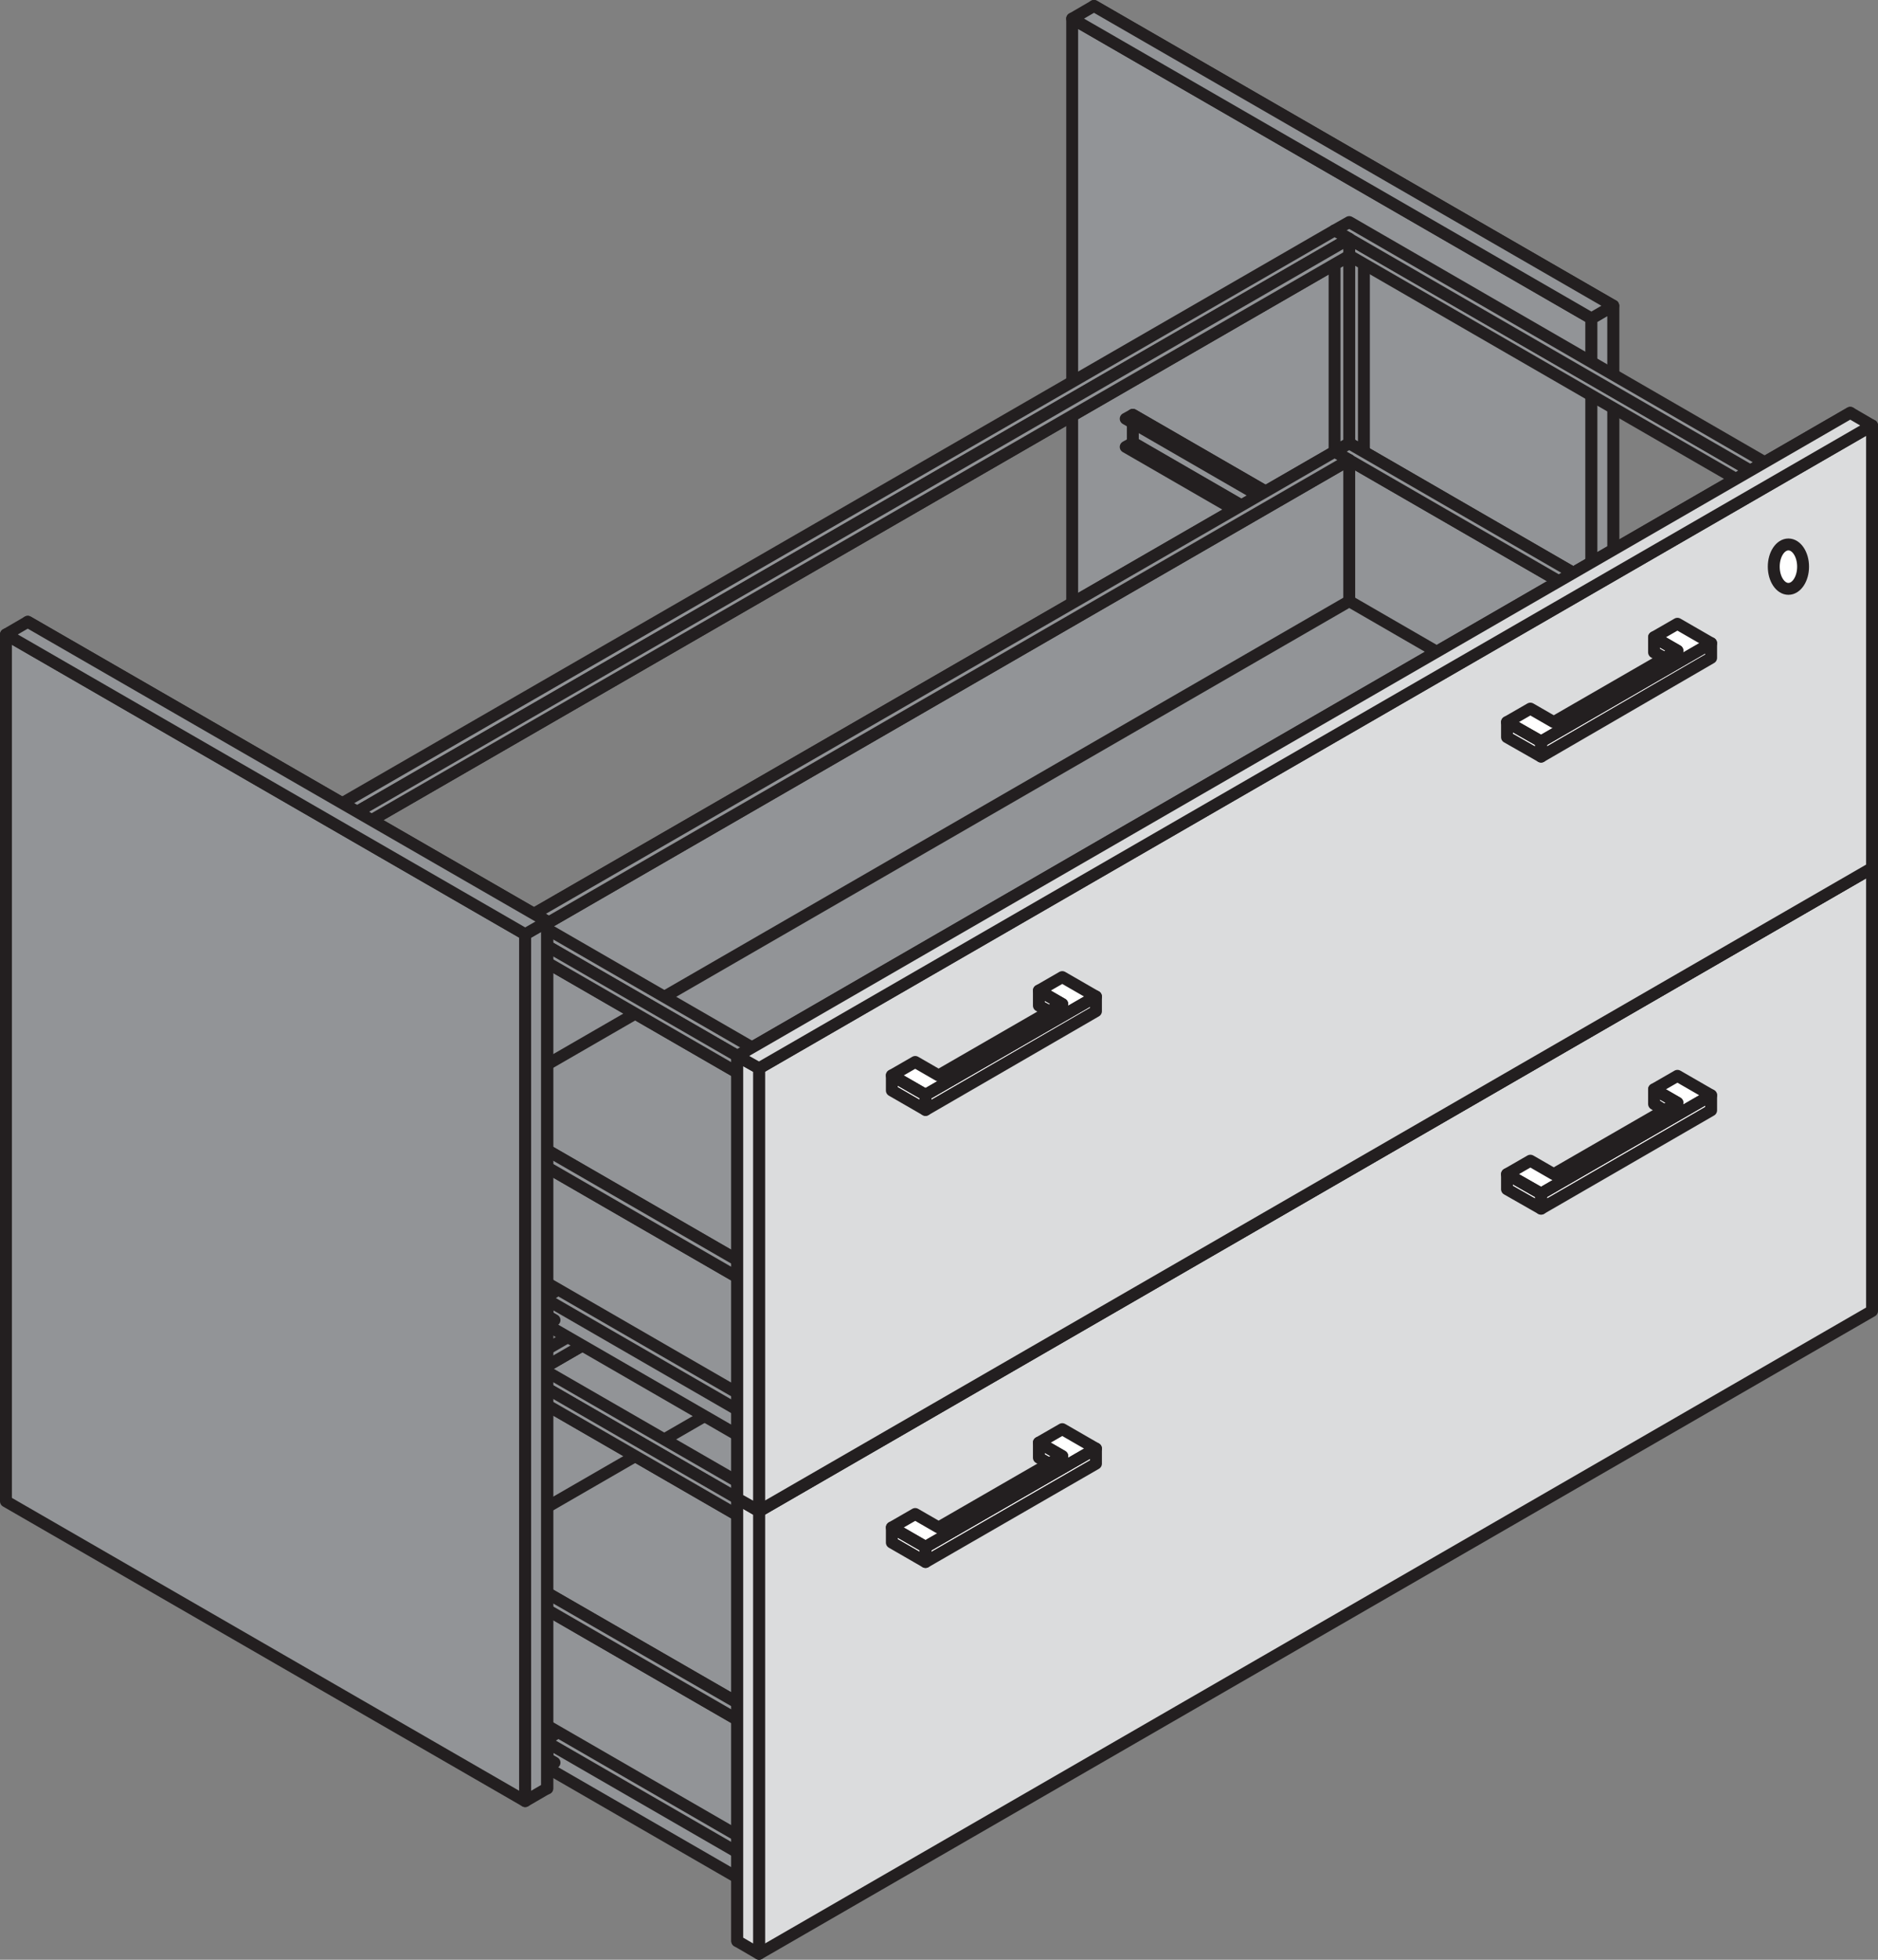 <svg xmlns="http://www.w3.org/2000/svg" viewBox="0 0 47.38 49.42"><rect x="0" y="0" width="47.38" height="49.42" fill="#808080" stroke="none"/><defs><style>.cls-1{fill:#929497;}.cls-2{fill:none;stroke:#231f20;stroke-linecap:round;stroke-linejoin:round;stroke-width:0.3px;}.cls-3{fill:#dbdcdd;}.cls-4{fill:#fff;}</style></defs><title>155119</title><g id="Слой_2" data-name="Слой 2"><g id="_155119" data-name="155119"><polyline class="cls-1" points="27.6 0.15 40.7 7.71 40.7 29.58 27.6 22.01"/><polygon class="cls-2" points="27.6 0.15 40.7 7.71 40.7 29.58 27.6 22.01 27.6 0.15"/><polyline class="cls-1" points="27.05 0.47 40.15 8.03 40.15 29.89 27.05 22.33"/><polygon class="cls-2" points="27.05 0.47 40.15 8.03 40.15 29.89 27.05 22.33 27.05 0.47"/><polyline class="cls-1" points="40.15 8.03 40.15 29.89 40.7 29.58 40.7 7.71"/><polygon class="cls-2" points="40.15 8.03 40.15 29.89 40.7 29.58 40.7 7.71 40.15 8.03"/><polyline class="cls-1" points="27.05 0.47 40.15 8.03 40.7 7.71 27.6 0.15"/><polygon class="cls-2" points="27.05 0.47 40.15 8.03 40.7 7.71 27.6 0.15 27.05 0.47"/><polyline class="cls-1" points="28.58 22.33 40.15 29.01 40.15 28.3 28.58 21.62"/><polygon class="cls-2" points="28.58 22.33 40.15 29.01 40.15 28.3 28.58 21.62 28.58 22.33"/><polyline class="cls-1" points="28.58 11.16 40.15 17.85 40.15 17.14 28.58 10.46"/><polygon class="cls-2" points="28.58 11.16 40.15 17.85 40.15 17.14 28.58 10.46 28.58 11.16"/><polyline class="cls-1" points="39.97 29.11 28.4 22.43 28.58 22.33 40.15 29.01"/><polygon class="cls-2" points="39.97 29.11 28.4 22.43 28.58 22.33 40.15 29.01 39.97 29.11"/><polyline class="cls-1" points="39.97 28.4 28.4 21.73 28.58 21.62 40.15 28.3"/><polygon class="cls-2" points="39.97 28.4 28.4 21.73 28.58 21.62 40.15 28.3 39.97 28.4"/><polyline class="cls-1" points="39.97 17.95 28.4 11.27 28.58 11.17 40.15 17.85"/><polygon class="cls-2" points="39.97 17.95 28.4 11.27 28.58 11.17 40.15 17.85 39.97 17.95"/><polyline class="cls-1" points="39.97 17.24 28.4 10.56 28.58 10.46 40.15 17.14"/><polygon class="cls-2" points="39.97 17.24 28.4 10.56 28.58 10.46 40.15 17.14 39.97 17.24"/><polyline class="cls-1" points="34.04 22.34 34.41 22.55 34.41 17.39 34.04 17.18"/><polygon class="cls-2" points="34.04 22.34 34.41 22.55 34.41 17.39 34.04 17.18 34.04 22.34"/><polyline class="cls-1" points="33.67 17.39 33.67 22.55 34.04 22.34 34.04 17.18"/><polygon class="cls-2" points="34.04 22.34 33.67 22.55 33.67 17.39 34.04 17.18 34.04 22.34"/><polyline class="cls-1" points="34.04 22.34 45.6 29.02 45.6 33 34.04 26.32"/><polygon class="cls-2" points="34.04 22.34 45.6 29.02 45.6 33 34.04 26.32 34.04 22.34"/><polyline class="cls-1" points="33.67 22.55 45.24 29.23 45.24 33.22 33.67 26.54"/><polygon class="cls-2" points="33.67 22.55 45.24 29.23 45.24 33.22 33.67 26.54 33.67 22.55"/><polyline class="cls-1" points="45.24 29.23 33.67 22.55 34.04 22.34 45.6 29.02"/><polygon class="cls-2" points="45.24 29.23 33.67 22.55 34.04 22.34 45.6 29.02 45.24 29.23"/><polyline class="cls-1" points="45.24 29.23 45.24 33.22 45.6 33 45.6 29.02"/><polygon class="cls-2" points="45.24 33.22 45.24 29.23 45.6 29.02 45.6 33 45.24 33.22"/><polyline class="cls-1" points="33.67 22.55 8.48 37.1 8.48 41.08 33.67 26.54"/><polygon class="cls-2" points="33.67 22.55 8.48 37.1 8.48 41.08 33.67 26.54 33.67 22.55"/><polyline class="cls-1" points="34.04 22.76 8.84 37.31 8.84 41.29 34.04 26.75"/><polygon class="cls-2" points="34.04 22.76 8.84 37.31 8.84 41.29 34.04 26.75 34.04 22.76"/><polyline class="cls-1" points="8.84 37.31 34.04 22.76 33.67 22.55 8.47 37.1"/><polygon class="cls-2" points="8.84 37.31 34.04 22.76 33.67 22.55 8.47 37.1 8.84 37.31"/><polyline class="cls-1" points="8.47 41.08 8.84 41.29 8.84 37.31 8.47 37.1"/><polygon class="cls-2" points="8.84 41.29 8.84 37.31 8.47 37.1 8.47 41.08 8.84 41.29"/><polyline class="cls-1" points="8.84 40.87 34.04 26.32 44.87 32.58 19.68 47.12"/><polygon class="cls-2" points="8.84 40.87 34.04 26.32 44.87 32.58 19.68 47.12 8.84 40.87"/><polyline class="cls-1" points="44.87 29.02 19.68 43.56 19.68 47.55 44.87 33"/><polygon class="cls-2" points="44.87 29.02 19.68 43.56 19.68 47.55 44.87 33 44.87 29.02"/><polyline class="cls-1" points="45.24 29.23 20.04 43.77 20.04 47.76 45.24 33.22"/><polygon class="cls-2" points="45.24 29.23 20.04 43.77 20.04 47.76 45.24 33.22 45.24 29.23"/><polyline class="cls-1" points="20.04 43.77 45.24 29.23 44.87 29.02 19.68 43.56"/><polygon class="cls-2" points="20.04 43.77 45.24 29.23 44.87 29.02 19.68 43.56 20.04 43.77"/><polyline class="cls-1" points="19.68 47.55 20.05 47.76 20.05 43.77 19.68 43.56"/><polygon class="cls-2" points="20.04 47.76 20.04 43.77 19.68 43.56 19.68 47.55 20.04 47.76"/><polyline class="cls-1" points="8.48 37.1 20.05 43.77 20.05 47.76 8.48 41.08"/><polygon class="cls-2" points="8.48 37.1 20.05 43.77 20.05 47.76 8.48 41.08 8.48 37.1"/><polyline class="cls-1" points="8.11 37.31 19.68 43.99 19.68 47.97 8.11 41.29"/><polygon class="cls-2" points="8.11 37.31 19.68 43.99 19.68 47.97 8.11 41.29 8.11 37.31"/><polyline class="cls-1" points="19.68 43.99 8.11 37.31 8.47 37.1 20.04 43.77"/><polygon class="cls-2" points="19.68 43.99 8.11 37.31 8.47 37.1 20.04 43.77 19.68 43.99"/><polyline class="cls-1" points="19.68 43.99 19.68 47.97 20.05 47.76 20.05 43.77"/><polygon class="cls-2" points="19.68 47.97 19.68 43.99 20.04 43.77 20.04 47.76 19.68 47.97"/><polyline class="cls-1" points="19.31 47.12 7.74 40.44 8.11 40.23 19.68 46.91"/><polygon class="cls-2" points="19.31 47.12 7.74 40.44 8.11 40.23 19.68 46.91 19.31 47.12"/><polyline class="cls-1" points="45.24 24.07 33.67 17.39 34.04 17.18 45.6 23.86"/><polygon class="cls-2" points="45.24 24.07 33.67 17.39 34.04 17.18 45.6 23.86 45.24 24.07"/><polyline class="cls-1" points="8.84 32.15 34.04 17.61 33.67 17.39 8.47 31.94"/><polygon class="cls-2" points="8.84 32.15 34.04 17.61 33.67 17.39 8.47 31.94 8.84 32.15"/><polyline class="cls-1" points="20.04 38.62 45.24 24.07 44.87 23.86 19.68 38.41"/><polygon class="cls-2" points="20.04 38.62 45.24 24.07 44.87 23.86 19.68 38.41 20.04 38.62"/><polyline class="cls-1" points="45.24 23.65 33.67 16.97 34.04 16.76 45.6 23.44"/><polygon class="cls-2" points="45.24 23.65 33.67 16.97 34.04 16.76 45.6 23.44 45.24 23.65"/><polyline class="cls-1" points="8.84 31.73 34.04 17.18 33.67 16.97 8.47 31.52"/><polygon class="cls-2" points="8.84 31.73 34.04 17.18 33.67 16.97 8.47 31.52 8.84 31.73"/><polyline class="cls-1" points="20.04 38.19 45.24 23.65 44.87 23.44 19.68 37.98"/><polygon class="cls-2" points="20.04 38.19 45.24 23.65 44.87 23.44 19.68 37.98 20.04 38.19"/><polyline class="cls-1" points="34.04 17.18 8.84 31.73 8.84 32.15 34.04 17.61"/><polygon class="cls-2" points="34.04 17.18 8.84 31.73 8.84 32.15 34.04 17.61 34.04 17.18"/><polyline class="cls-1" points="19.68 38.83 8.11 32.15 8.47 31.94 20.04 38.62"/><polygon class="cls-2" points="19.68 38.83 8.11 32.15 8.47 31.94 20.04 38.62 19.68 38.83"/><polyline class="cls-1" points="19.68 38.41 8.11 31.73 8.47 31.52 20.04 38.19"/><polygon class="cls-2" points="19.68 38.41 8.11 31.73 8.47 31.52 20.04 38.19 19.68 38.41"/><polyline class="cls-1" points="8.11 31.73 19.68 38.41 19.68 38.83 8.11 32.15"/><polygon class="cls-2" points="8.11 31.73 19.68 38.41 19.68 38.83 8.11 32.15 8.11 31.73"/><polyline class="cls-1" points="8.11 37.31 8.47 37.52 8.47 32.37 8.11 32.15"/><polygon class="cls-2" points="8.11 37.31 8.48 37.52 8.48 32.37 8.11 32.15 8.11 37.31"/><polyline class="cls-1" points="45.24 24.07 45.24 29.23 45.6 29.02 45.6 23.86"/><polygon class="cls-2" points="45.6 29.02 45.24 29.23 45.24 24.07 45.6 23.86 45.6 29.02"/><polyline class="cls-1" points="45.6 23.44 19.68 38.41 19.68 38.83 45.6 23.86"/><polygon class="cls-2" points="45.6 23.44 19.68 38.41 19.68 38.83 45.6 23.86 45.6 23.44"/><polyline class="cls-1" points="19.68 38.83 19.68 43.99 20.05 43.77 20.05 38.62"/><polygon class="cls-2" points="20.04 43.77 19.68 43.99 19.68 38.83 20.04 38.62 20.04 43.77"/><polyline class="cls-3" points="18.6 37.79 46.68 21.58 46.68 32.74 18.6 48.95"/><polygon class="cls-2" points="18.6 37.79 46.68 21.58 46.68 32.74 18.6 48.95 18.6 37.79"/><polyline class="cls-3" points="19.15 38.11 47.23 21.89 47.23 33.06 19.15 49.27"/><polygon class="cls-2" points="19.15 38.11 47.23 21.89 47.23 33.06 19.15 49.27 19.15 38.11"/><polyline class="cls-3" points="18.6 48.95 19.15 49.27 19.15 38.11 18.6 37.79"/><polygon class="cls-2" points="19.15 49.27 19.15 38.11 18.6 37.79 18.6 48.95 19.15 49.27"/><polyline class="cls-3" points="47.23 21.89 19.15 38.11 18.6 37.79 46.68 21.58"/><polygon class="cls-2" points="47.23 21.89 19.15 38.11 18.6 37.79 46.68 21.58 47.23 21.89"/><polyline class="cls-1" points="34.04 11.18 34.41 11.39 34.41 6.23 34.04 6.02"/><polygon class="cls-2" points="34.04 11.18 34.41 11.39 34.41 6.23 34.04 6.02 34.04 11.18"/><polyline class="cls-1" points="33.67 6.23 33.67 11.39 34.04 11.18 34.04 6.02"/><polygon class="cls-2" points="34.04 11.18 33.67 11.39 33.67 6.23 34.04 6.02 34.04 11.18"/><polyline class="cls-1" points="34.04 11.18 45.6 17.86 45.6 21.84 34.04 15.16"/><polygon class="cls-2" points="34.04 11.18 45.6 17.86 45.6 21.84 34.04 15.16 34.04 11.18"/><polyline class="cls-1" points="33.67 11.39 45.24 18.07 45.24 22.05 33.67 15.37"/><polygon class="cls-2" points="33.67 11.39 45.24 18.07 45.24 22.05 33.67 15.37 33.67 11.39"/><polyline class="cls-1" points="45.24 18.07 33.67 11.39 34.04 11.18 45.6 17.86"/><polygon class="cls-2" points="45.24 18.07 33.67 11.39 34.04 11.18 45.6 17.86 45.24 18.07"/><polyline class="cls-1" points="45.24 18.07 45.24 22.05 45.6 21.84 45.6 17.86"/><polygon class="cls-2" points="45.24 22.05 45.24 18.07 45.6 17.86 45.6 21.84 45.24 22.05"/><polyline class="cls-1" points="33.67 11.39 8.48 25.93 8.48 29.92 33.67 15.37"/><polygon class="cls-2" points="33.67 11.39 8.48 25.93 8.48 29.92 33.67 15.37 33.67 11.39"/><polyline class="cls-1" points="34.04 11.6 8.84 26.15 8.84 30.13 34.04 15.59"/><polygon class="cls-2" points="34.04 11.6 8.84 26.15 8.84 30.13 34.04 15.59 34.04 11.6"/><polyline class="cls-1" points="8.84 26.15 34.04 11.6 33.67 11.39 8.47 25.93"/><polygon class="cls-2" points="8.84 26.15 34.04 11.6 33.67 11.39 8.47 25.93 8.84 26.15"/><polyline class="cls-1" points="8.47 29.92 8.84 30.13 8.84 26.15 8.47 25.93"/><polygon class="cls-2" points="8.84 30.13 8.84 26.15 8.47 25.93 8.47 29.92 8.84 30.13"/><polyline class="cls-1" points="8.84 29.71 34.04 15.16 44.87 21.42 19.68 35.96"/><polygon class="cls-2" points="8.84 29.71 34.04 15.16 44.87 21.42 19.68 35.96 8.84 29.71"/><polyline class="cls-1" points="44.87 17.86 19.68 32.4 19.68 36.39 44.87 21.84"/><polygon class="cls-2" points="44.87 17.86 19.68 32.4 19.68 36.39 44.87 21.84 44.87 17.86"/><polyline class="cls-1" points="45.24 18.07 20.04 32.61 20.04 36.6 45.24 22.05"/><polygon class="cls-2" points="45.24 18.07 20.04 32.61 20.04 36.6 45.24 22.05 45.24 18.07"/><polyline class="cls-1" points="20.04 32.61 45.24 18.07 44.87 17.86 19.68 32.4"/><polygon class="cls-2" points="20.04 32.61 45.24 18.07 44.87 17.86 19.68 32.4 20.04 32.61"/><polyline class="cls-1" points="19.68 36.39 20.05 36.6 20.05 32.61 19.68 32.4"/><polygon class="cls-2" points="20.04 36.6 20.04 32.61 19.68 32.4 19.68 36.39 20.04 36.6"/><polyline class="cls-1" points="8.48 25.93 20.05 32.61 20.05 36.6 8.48 29.92"/><polygon class="cls-2" points="8.48 25.93 20.05 32.61 20.05 36.6 8.48 29.92 8.48 25.93"/><polyline class="cls-1" points="8.11 26.15 19.68 32.83 19.68 36.81 8.11 30.13"/><polygon class="cls-2" points="8.11 26.15 19.68 32.83 19.68 36.81 8.11 30.13 8.11 26.15"/><polyline class="cls-1" points="19.68 32.83 8.11 26.15 8.47 25.93 20.04 32.61"/><polygon class="cls-2" points="19.68 32.83 8.11 26.15 8.47 25.93 20.04 32.61 19.68 32.83"/><polyline class="cls-1" points="19.68 32.83 19.68 36.81 20.05 36.6 20.05 32.61"/><polygon class="cls-2" points="19.68 36.81 19.68 32.83 20.04 32.61 20.04 36.6 19.68 36.81"/><polyline class="cls-1" points="19.31 35.96 7.74 29.28 8.11 29.07 19.68 35.75"/><polygon class="cls-2" points="19.31 35.96 7.74 29.28 8.11 29.07 19.68 35.75 19.31 35.96"/><polyline class="cls-1" points="45.24 12.91 33.67 6.23 34.04 6.02 45.6 12.7"/><polygon class="cls-2" points="45.24 12.91 33.67 6.23 34.04 6.02 45.6 12.7 45.24 12.91"/><polyline class="cls-1" points="8.84 20.99 34.04 6.45 33.67 6.23 8.47 20.78"/><polygon class="cls-2" points="8.84 20.99 34.04 6.45 33.67 6.23 8.47 20.78 8.84 20.99"/><polyline class="cls-1" points="20.04 27.46 45.24 12.91 44.87 12.7 19.68 27.25"/><polygon class="cls-2" points="20.04 27.46 45.24 12.91 44.87 12.7 19.68 27.25 20.04 27.46"/><polyline class="cls-1" points="45.24 12.49 33.67 5.81 34.04 5.6 45.6 12.28"/><polygon class="cls-2" points="45.24 12.49 33.67 5.81 34.04 5.6 45.6 12.28 45.24 12.49"/><polyline class="cls-1" points="8.84 20.57 34.04 6.02 33.67 5.81 8.47 20.35"/><polygon class="cls-2" points="8.84 20.57 34.04 6.02 33.67 5.81 8.47 20.35 8.84 20.57"/><polyline class="cls-1" points="20.04 27.03 45.24 12.49 44.87 12.28 19.68 26.82"/><polygon class="cls-2" points="20.04 27.03 45.24 12.49 44.87 12.28 19.68 26.82 20.04 27.03"/><polyline class="cls-1" points="34.04 6.02 8.84 20.57 8.84 20.99 34.04 6.45"/><polygon class="cls-2" points="34.04 6.02 8.84 20.57 8.84 20.99 34.04 6.45 34.04 6.02"/><polyline class="cls-1" points="19.68 27.67 8.11 20.99 8.47 20.78 20.04 27.46"/><polygon class="cls-2" points="19.68 27.67 8.11 20.99 8.47 20.78 20.04 27.46 19.68 27.67"/><polyline class="cls-1" points="19.68 27.25 8.11 20.57 8.47 20.35 20.04 27.03"/><polygon class="cls-2" points="19.68 27.25 8.11 20.57 8.47 20.35 20.04 27.03 19.68 27.25"/><polyline class="cls-1" points="8.11 20.57 19.68 27.25 19.68 27.67 8.11 20.99"/><polygon class="cls-2" points="8.11 20.57 19.68 27.25 19.68 27.67 8.11 20.99 8.11 20.57"/><polyline class="cls-1" points="8.11 26.15 8.47 26.36 8.47 21.2 8.11 20.99"/><polygon class="cls-2" points="8.11 26.15 8.48 26.36 8.48 21.2 8.11 20.99 8.11 26.15"/><polyline class="cls-1" points="45.24 12.91 45.24 18.07 45.6 17.86 45.6 12.7"/><polygon class="cls-2" points="45.6 17.86 45.24 18.07 45.24 12.91 45.6 12.7 45.6 17.86"/><polyline class="cls-1" points="45.6 12.28 19.68 27.25 19.68 27.67 45.6 12.7"/><polygon class="cls-2" points="45.6 12.28 19.68 27.25 19.68 27.67 45.6 12.7 45.6 12.28"/><polyline class="cls-1" points="19.68 27.67 19.68 32.83 20.05 32.61 20.05 27.46"/><polygon class="cls-2" points="20.04 32.61 19.68 32.83 19.68 27.67 20.04 27.46 20.04 32.61"/><polyline class="cls-3" points="18.6 26.63 46.68 10.41 46.68 21.57 18.6 37.78"/><polygon class="cls-2" points="18.6 26.63 46.68 10.41 46.68 21.57 18.6 37.78 18.6 26.63"/><polyline class="cls-3" points="19.15 26.94 47.23 10.73 47.23 21.89 19.15 38.1"/><polygon class="cls-2" points="19.15 26.94 47.23 10.73 47.23 21.89 19.15 38.1 19.15 26.94"/><polyline class="cls-3" points="18.6 37.78 19.15 38.1 19.15 26.94 18.6 26.63"/><polygon class="cls-2" points="19.15 38.1 19.15 26.94 18.6 26.63 18.6 37.79 19.15 38.1"/><polyline class="cls-3" points="47.23 10.73 19.15 26.94 18.6 26.63 46.68 10.41"/><polygon class="cls-2" points="47.23 10.73 19.15 26.94 18.6 26.63 46.68 10.41 47.23 10.73"/><path class="cls-4" d="M45.49,14.29c0-.31-.17-.56-.37-.56s-.37.25-.37.56.17.56.37.56.38-.25.38-.56"/><ellipse class="cls-2" cx="45.12" cy="14.29" rx="0.37" ry="0.56"/><polyline class="cls-1" points="13.81 44.55 2.24 37.88 2.42 37.77 13.99 44.45"/><polygon class="cls-2" points="13.81 44.55 2.24 37.88 2.42 37.77 13.99 44.45 13.81 44.55"/><polyline class="cls-1" points="13.81 43.85 2.24 37.17 2.42 37.06 13.99 43.74"/><polygon class="cls-2" points="13.81 43.85 2.24 37.17 2.42 37.06 13.99 43.74 13.81 43.85"/><polyline class="cls-1" points="2.24 37.88 13.81 44.55 13.81 43.85 2.24 37.17"/><polygon class="cls-2" points="2.24 37.88 13.81 44.55 13.81 43.85 2.24 37.17 2.24 37.88"/><polyline class="cls-1" points="13.81 33.39 2.24 26.71 2.42 26.61 13.99 33.29"/><polygon class="cls-2" points="13.81 33.39 2.24 26.71 2.42 26.61 13.99 33.29 13.81 33.39"/><polyline class="cls-1" points="13.81 32.69 2.24 26.01 2.42 25.9 13.99 32.58"/><polygon class="cls-2" points="13.81 32.69 2.24 26.01 2.42 25.9 13.99 32.58 13.81 32.69"/><polyline class="cls-1" points="2.24 26.71 13.81 33.39 13.81 32.69 2.24 26.01"/><polygon class="cls-2" points="2.24 26.71 13.81 33.39 13.81 32.69 2.24 26.01 2.24 26.71"/><polyline class="cls-1" points="0.7 15.68 13.81 23.24 13.81 45.1 0.7 37.54"/><polygon class="cls-2" points="0.7 15.68 13.81 23.24 13.81 45.1 0.7 37.54 0.7 15.68"/><polyline class="cls-1" points="0.15 16 13.25 23.56 13.25 45.42 0.15 37.86"/><polygon class="cls-2" points="0.15 16 13.25 23.56 13.25 45.42 0.15 37.86 0.15 16"/><polyline class="cls-1" points="13.25 23.56 13.25 45.42 13.8 45.1 13.8 23.24"/><polygon class="cls-2" points="13.25 23.56 13.25 45.42 13.8 45.1 13.8 23.24 13.25 23.56"/><polyline class="cls-1" points="0.15 16 13.25 23.56 13.81 23.24 0.7 15.68"/><polygon class="cls-2" points="0.15 16 13.25 23.56 13.81 23.24 0.7 15.68 0.15 16"/><path class="cls-4" d="M43.17,16.22l-.85-.49-.59.34.59.34-3.12,1.8-.59-.34-.59.34.85.49m0,0L38,18.21v.38l.85.49Zm4.29-2.1v-.38L38.87,18.7v.38Zm-1.44-.53v.38l.26.15.33-.19Z"/><polygon class="cls-2" points="41.73 16.07 41.73 16.45 41.99 16.59 42.32 16.41 41.73 16.07"/><polygon class="cls-2" points="43.17 16.59 43.17 16.22 38.88 18.7 38.88 19.08 43.17 16.59"/><polygon class="cls-2" points="38.88 18.7 38.02 18.21 38.02 18.59 38.88 19.08 38.88 18.7"/><polygon class="cls-2" points="43.17 16.22 42.32 15.73 41.73 16.07 42.32 16.41 39.2 18.21 38.61 17.87 38.02 18.21 38.88 18.7 43.17 16.22"/><path class="cls-4" d="M27.65,25.13l-.85-.49-.59.34.59.34-3.12,1.8-.59-.34-.59.34.85.49m0,0-.85-.49v.38l.85.49Zm4.29-2.1v-.38l-4.29,2.48V28ZM26.21,25v.38l.26.15.33-.19Z"/><polygon class="cls-2" points="26.21 24.98 26.21 25.36 26.47 25.5 26.8 25.32 26.21 24.98"/><polygon class="cls-2" points="27.65 25.5 27.65 25.13 23.35 27.61 23.35 27.99 27.65 25.5"/><polygon class="cls-2" points="23.35 27.61 22.5 27.12 22.5 27.5 23.35 27.99 23.35 27.61"/><polygon class="cls-2" points="27.65 25.13 26.8 24.64 26.21 24.98 26.8 25.32 23.68 27.12 23.09 26.78 22.5 27.12 23.35 27.61 27.65 25.13"/><path class="cls-4" d="M43.17,27.62l-.85-.49-.59.34.59.34-3.12,1.8-.59-.34-.59.34.85.49m0,0L38,29.61V30l.85.49ZM43.17,28v-.38L38.87,30.1v.38Zm-1.44-.53v.38L42,28l.33-.19Z"/><polygon class="cls-2" points="41.73 27.47 41.73 27.84 41.99 28 42.32 27.81 41.73 27.47"/><polygon class="cls-2" points="43.17 28 43.17 27.62 38.88 30.1 38.88 30.48 43.17 28"/><polygon class="cls-2" points="38.88 30.1 38.02 29.61 38.02 29.99 38.88 30.48 38.88 30.1"/><polygon class="cls-2" points="43.17 27.62 42.32 27.13 41.73 27.47 42.32 27.81 39.2 29.61 38.61 29.27 38.02 29.61 38.88 30.1 43.17 27.62"/><path class="cls-4" d="M27.65,36.53,26.8,36l-.59.34.59.34-3.12,1.8-.59-.34-.59.34.85.49m0,0-.85-.49v.38l.85.49Zm4.29-2.1v-.38L23.35,39v.38Zm-1.44-.53v.38l.26.15.33-.19Z"/><polygon class="cls-2" points="26.21 36.38 26.21 36.76 26.47 36.91 26.8 36.72 26.21 36.38"/><polygon class="cls-2" points="27.65 36.91 27.65 36.53 23.35 39.01 23.35 39.39 27.65 36.91"/><polygon class="cls-2" points="23.35 39.01 22.5 38.52 22.5 38.9 23.35 39.39 23.35 39.01"/><polygon class="cls-2" points="27.65 36.53 26.8 36.04 26.21 36.38 26.8 36.72 23.68 38.52 23.09 38.18 22.5 38.52 23.35 39.01 27.65 36.53"/></g></g></svg>
